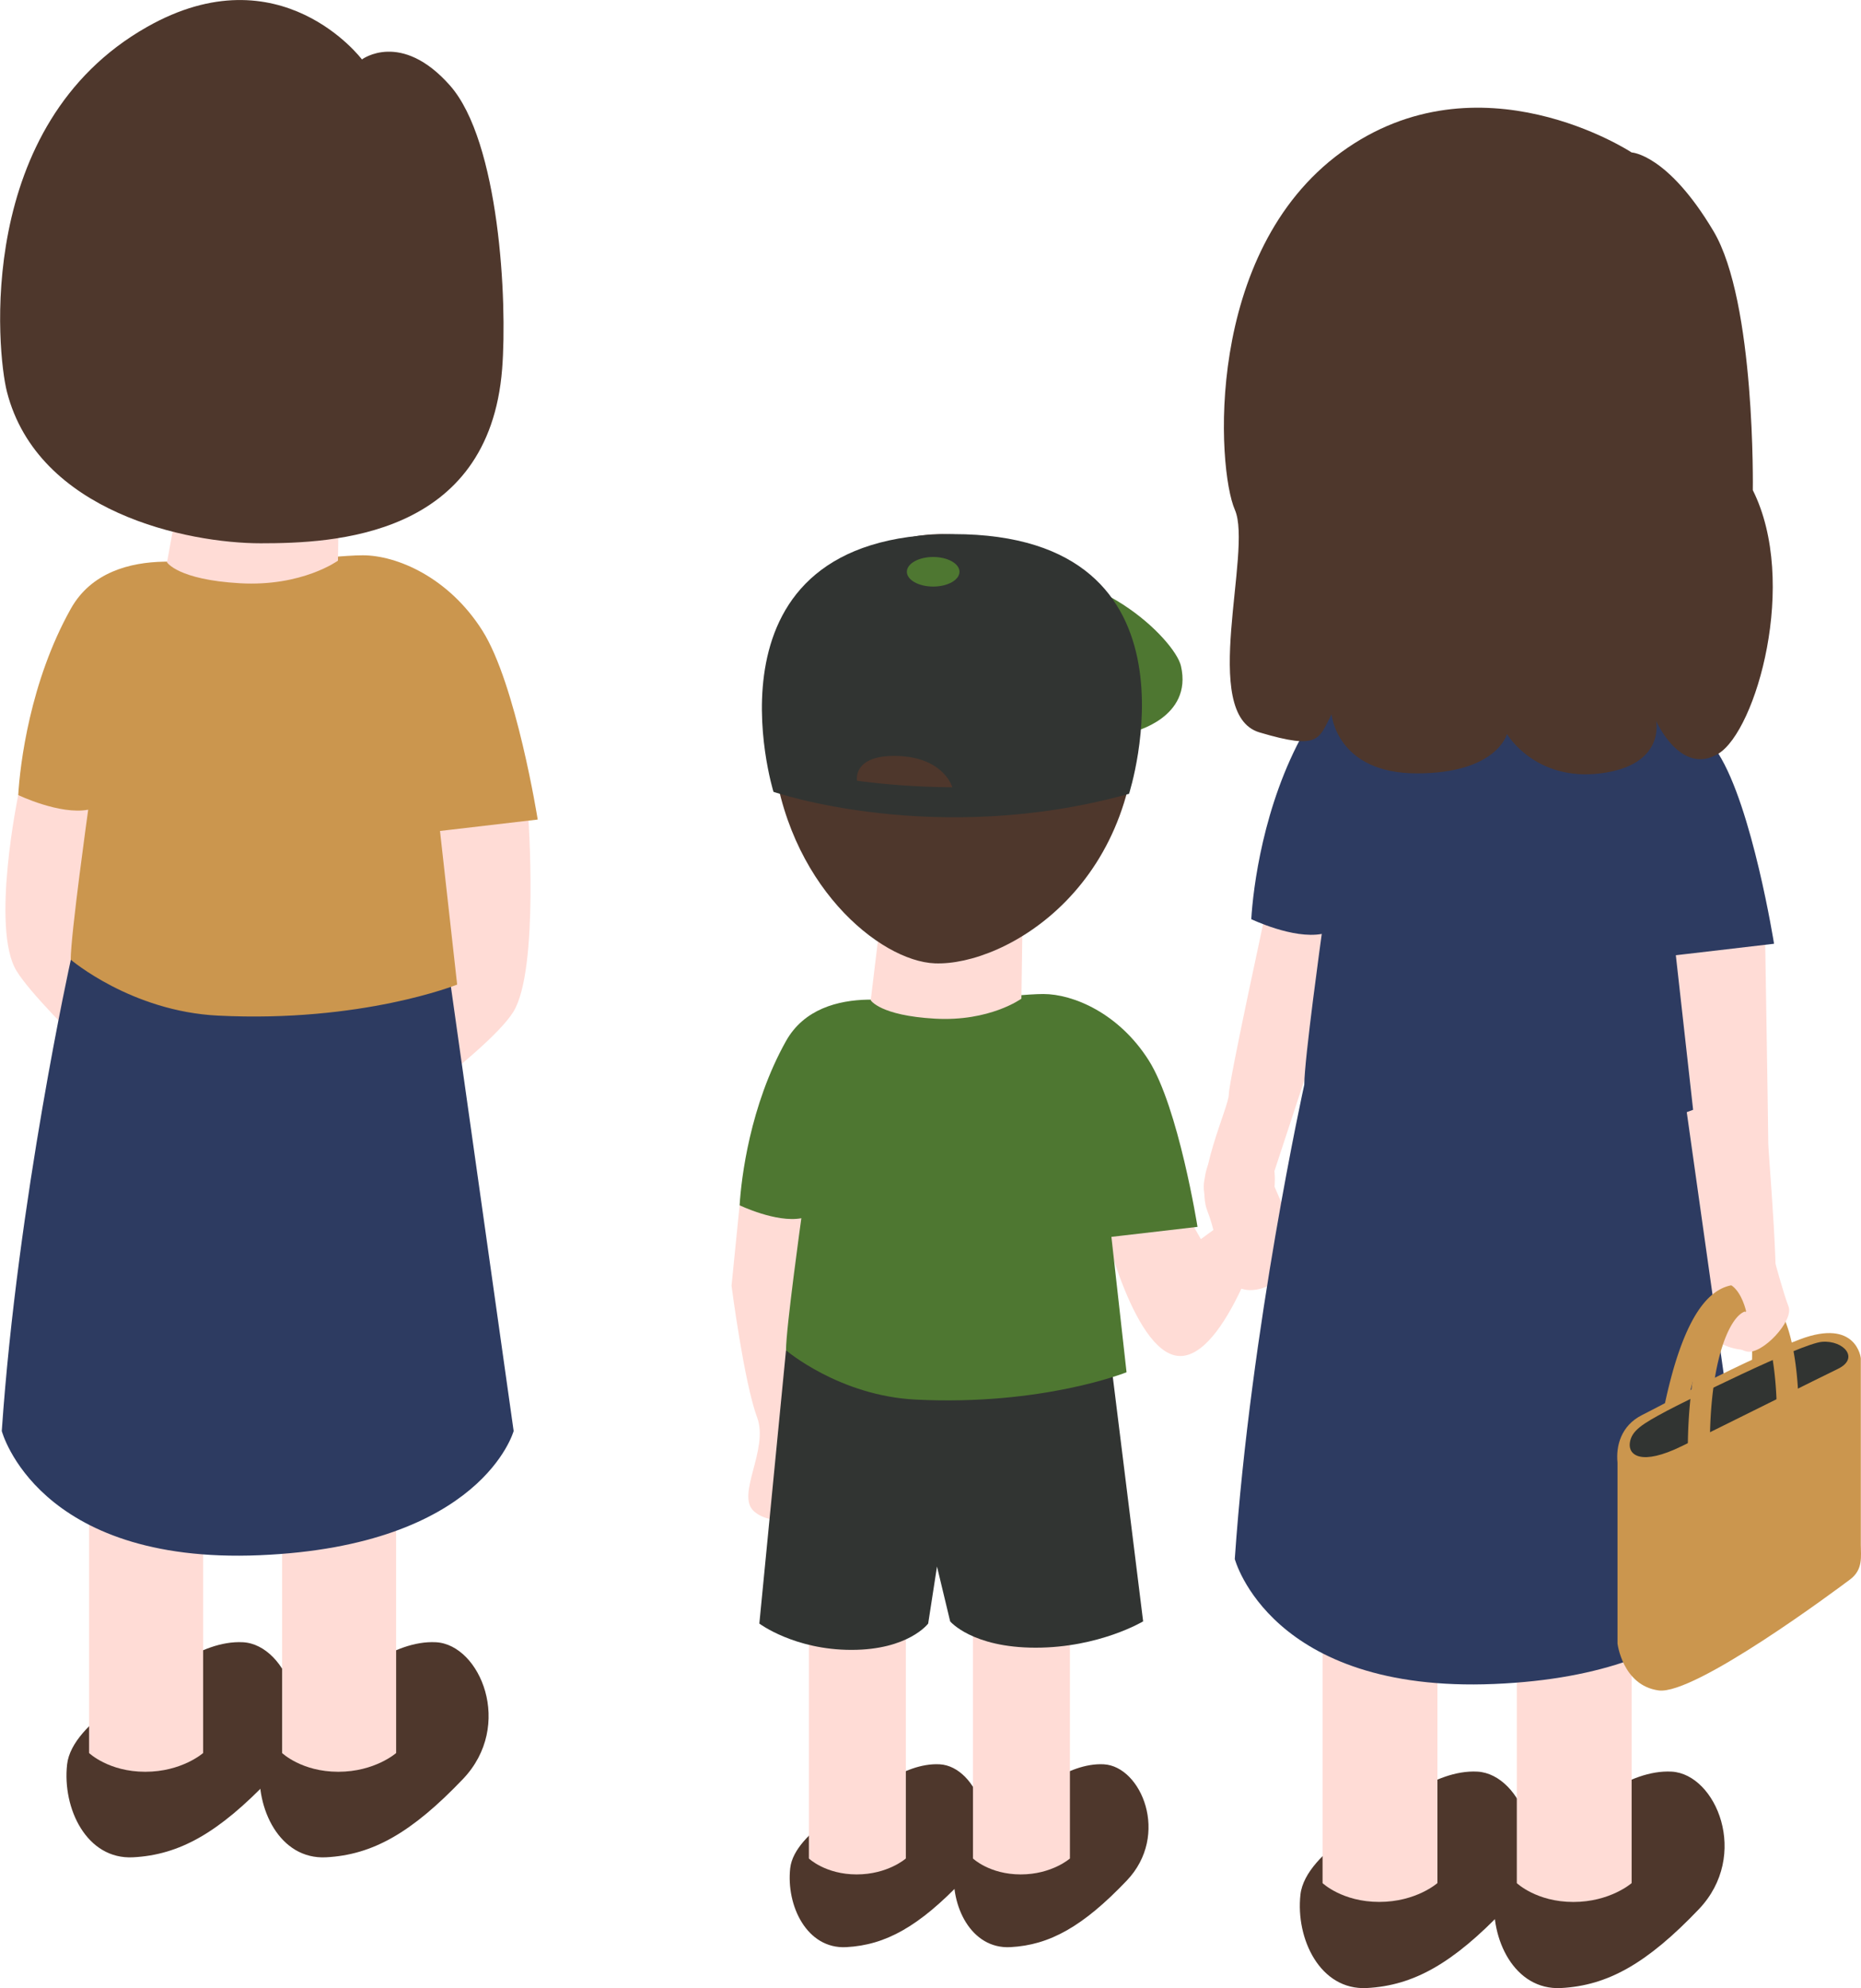 <svg xmlns="http://www.w3.org/2000/svg" viewBox="0 0 744.8 795.49"><defs><style>.cls-1{fill:#4e372c;}.cls-2{fill:#ffdcd6;}.cls-3{fill:#080d89;}.cls-4{fill:#2d3b61;}.cls-5{fill:#cb964e;}.cls-6{fill:#313432;}.cls-7{fill:#4e7731;}</style></defs><g id="レイヤー_2" data-name="レイヤー 2"><g id="レイヤー_1-2" data-name="レイヤー 1"><path class="cls-1" d="M62.06,672.75s17.6-16.62,35.2-15.65,31.29,33.25,10.75,54.76-36.18,30.32-54.75,31.29S24.9,723.6,26.85,706,62.06,672.75,62.06,672.75Z"/><path class="cls-2" d="M35.65,701.43s7.83,7.5,22.49,7.5,23.15-7.5,23.15-7.5V584.09H35.65Z"/><path class="cls-1" d="M139.31,672.75s17.6-16.62,35.2-15.65,31.29,33.25,10.75,54.76-36.18,30.32-54.75,31.29S102.15,723.6,104.1,706,139.31,672.75,139.31,672.75Z"/><path class="cls-2" d="M112.9,701.43s7.83,7.5,22.49,7.5,23.15-7.5,23.15-7.5V584.09H112.9Z"/><path class="cls-2" d="M211.34,325.29s4.56,62.58-5.87,79.53-69.75,58-69.75,58l2.61-80.19L174.18,322Z"/><path class="cls-2" d="M7.3,318.12s-11.09,53.45-.66,70.4S72.18,455,72.18,455l-2.61-80.19L33.71,314.2Z"/><path class="cls-3" d="M161.39,634.21h0Z"/><path class="cls-4" d="M28.35,384S7.06,480.17.71,572.58c0,0,14.1,53.44,103.19,49.7s101.67-49.7,101.67-49.7l-25.41-179.9Z"/><path class="cls-5" d="M90.36,227.86s-45.61-13.54-62,15.68S8,306,7.3,318.12c0,0,16.62,8,28,5.86,0,0-7,50-7,60,0,0,24.19,20.66,58.9,22.39,57.69,2.89,95.76-12.41,95.76-12.41l-6.87-61.47,39.11-4.57s-8.62-54.23-22.16-75.62-34.31-30.11-47.85-30.11S90.36,227.86,90.36,227.86Z"/><path class="cls-2" d="M135.81,186.33l-.55,38S120.9,234.79,96,233.37,66.84,225,66.84,225l2.48-13.59Z"/><path class="cls-1" d="M144.85,23.78s-32.57-43.31-86-13c-69.11,39.11-60.09,130.36-56.07,146,12.43,48.4,72.53,60.6,101.54,60.6s91.31-2.39,96.64-69.73c2.16-27.3-1.15-91.09-20.86-113.43C160.49,12.05,144.85,23.78,144.85,23.78Z"/><path class="cls-2" d="M706.37,372.05s1.31,79.65,1.31,84.91,5.27,61.88,2,69.78-1.32,15.14-13.82,13.16S680.7,528.71,680,518.84s-5.27-62.53-5.27-62.53l-8.55-81.62Z"/><path class="cls-2" d="M507.58,360.21s-15.79,72.4-15.79,77.67-13.83,33.57-8.56,46.73,4.61,31.59,17.11,31.59,21.07-15.13,21.07-15.13l-12.51-29L541.15,374Z"/><path class="cls-1" d="M555.88,724.62s17.71-16.73,35.42-15.75,31.49,33.46,10.83,55.1-36.41,30.51-55.1,31.49-28.54-19.68-26.57-37.39S555.88,724.62,555.88,724.62Z"/><path class="cls-2" d="M529.31,753.48S537.19,761,552,761s23.28-7.54,23.28-7.54V635.41H529.31Z"/><path class="cls-1" d="M633.61,724.62s17.71-16.73,35.42-15.75,31.49,33.46,10.83,55.1-36.41,30.51-55.1,31.49-28.54-19.68-26.57-37.39S633.61,724.62,633.61,724.62Z"/><path class="cls-2" d="M607.05,753.48s7.87,7.54,22.63,7.54S653,753.48,653,753.48V635.41H607.05Z"/><path class="cls-3" d="M655.83,685.84h0Z"/><path class="cls-4" d="M522,434s-21.42,96.82-27.82,189.8c0,0,14.19,53.77,103.84,50s102.29-50,102.29-50l-25.56-181Z"/><path class="cls-4" d="M584.36,277s-45.9-13.62-62.39,15.78-20.47,62.84-21.19,75c0,0,16.73,8.05,28.21,5.9,0,0-7,50.3-7,60.34,0,0,24.34,20.79,59.26,22.53,58,2.9,96.36-12.49,96.36-12.49l-6.92-61.85L710,377.62s-8.68-54.58-22.3-76.1-34.52-30.3-48.15-30.3S584.36,277,584.36,277Z"/><path class="cls-2" d="M630.1,235.17l-.56,38.21S615.09,283.94,590,282.5s-29.29-8.41-29.29-8.41l2.49-13.67Z"/><path class="cls-1" d="M653,61s-61-40.18-116.1-.16S487,187.55,494.22,204s-14.43,81.83,9.84,89.05,23.61,2.62,28.86-7.22c0,0,2,23.62,34.11,23.62s36.08-15.75,36.08-15.75,11.15,19,37.39,15.75,22.3-21,22.3-21,9.84,22.3,24.93,13.11,32.14-68.71,13.77-105.44c0,0,1.16-75.28-15.74-103.64C667.39,61.61,653,61,653,61Z"/><path class="cls-5" d="M672.52,577l-8.72-1.15a210.19,210.19,0,0,1,6-28.24c6-20.59,13.57-31.49,23.09-33.33a11.59,11.59,0,0,1,10.75,3.05c10.25,10,5.43,41.69,4.36,47.93l-8.67-1.49c2.34-13.64,3.3-35.12-1.85-40.16a2.9,2.9,0,0,0-2.93-.69C684,524.94,675.33,555.76,672.52,577Z"/><path class="cls-5" d="M647.35,585.25v72.37s2,16.78,16.45,18.76,71.39-40.47,76.65-44.42,4.28-9.21,4.28-13.81V543.47s-1.65-16.12-24.35-7.57-54.61,26-63.16,30.27S646.69,578.67,647.35,585.25Z"/><path class="cls-6" d="M667.09,564.52c-9.87,5.27-14.15,7.9-14.81,12.83s4.61,9.21,20.73,1.32,56.4-28,62.51-30.93c8.88-4.27,2.3-11.51-6.26-10.85S672.89,561.43,667.09,564.52Z"/><path class="cls-5" d="M675.49,579.37a202.39,202.39,0,0,1,2.19-28.89c3.31-21.32,9.67-32.6,19.47-34.49a12.78,12.78,0,0,1,11,2.86c12.1,10.2,11.79,44.76,11.71,48.67l-8.79-.17c.25-13.15-1.86-36.11-8.59-41.78a3.91,3.91,0,0,0-3.62-.94c-6.16,1.18-14.74,18.93-14.53,54.69Z"/><path class="cls-2" d="M710.1,503.92s3.51,13.16,5.7,18.87-10.53,19.3-16.67,18-6.15-7.9-6.15-7.9l5.83-8.25s-1.59-7.46-5.9-10.36-6.07-11.67-6.07-11.67Z"/><path class="cls-7" d="M453.45,292.85s24-5.6,19.18-26.38c-2.44-10.61-35.63-43.35-71.46-34.87s-42.85,31.09-42.85,31.09Z"/><path class="cls-2" d="M441.1,487.9s13.17,56.61,32.26,54.63,34.88-57.26,34.88-57.26,7.9-27-7.9-26.33-17.11,5.26-18.43,13.82,5.93,17.77,5.93,17.77l-7.24,5.27L472,480.66Z"/><path class="cls-2" d="M321.45,575l-4.09-49.17,10.53-43L296,482.27l-3.23,32.18s5,38.64,10.24,52.68c4.79,12.79-8.56,30.94-1.32,37.52s23,3.29,24.36-3.95S321.45,575,321.45,575Z"/><path class="cls-1" d="M346.18,719.24s15-14.13,29.92-13.3,26.6,28.27,9.15,46.56-30.76,25.77-46.56,26.6-24.1-16.63-22.44-31.59S346.18,719.24,346.18,719.24Z"/><path class="cls-2" d="M323.73,743.63s6.65,6.37,19.12,6.37,19.68-6.37,19.68-6.37V643.87h-38.8Z"/><path class="cls-1" d="M411.85,719.24s15-14.13,29.93-13.3,26.6,28.27,9.14,46.56-30.76,25.77-46.55,26.6-24.11-16.63-22.45-31.59S411.85,719.24,411.85,719.24Z"/><path class="cls-2" d="M389.4,743.63s6.65,6.37,19.12,6.37,19.68-6.37,19.68-6.37V643.87H389.4Z"/><path class="cls-3" d="M438.48,705.58h0Z"/><path class="cls-6" d="M314.57,540.28,303.9,649.63s14,10.53,36.86,10.53,30.71-10.53,30.71-10.53L375,626.81l5.27,21.94s8.78,10.53,34.23,10.53,43-10.53,43-10.53L444.32,542.56Z"/><path class="cls-7" d="M369.21,402.73S329,390.8,314.57,416.55s-17.93,55-18.56,65.72c0,0,14.65,7.05,24.7,5.17,0,0-6.14,44.05-6.14,52.84,0,0,21.31,18.2,51.89,19.73,50.84,2.55,84.4-10.94,84.4-10.94L444.8,494.9l34.46-4s-7.59-47.79-19.53-66.64-30.23-26.53-42.16-26.53S369.21,402.73,369.21,402.73Z"/><path class="cls-2" d="M409.26,366.13l-.48,33.46s-12.66,9.25-34.64,8-25.66-7.36-25.66-7.36l3.69-30.55Z"/><path class="cls-1" d="M374.11,385.46c-21.94-.87-59.68-31.59-64.95-85.13-3.41-34.72,2.36-72.47,54.42-85.13,32.47-7.9,88.64,15.8,91.27,61.44C459.31,354,402.22,386.59,374.11,385.46Z"/><path class="cls-6" d="M309.56,316.83s64.75,22.38,142.29.8c0,0,33.57-103.92-70.34-103.92S309.56,316.83,309.56,316.83Z"/><ellipse class="cls-7" cx="373.47" cy="228.78" rx="10.53" ry="5.92"/><path class="cls-1" d="M343,312.4A306.42,306.42,0,0,0,381.13,315s-3.29-11.85-21.72-12.5S343,312.4,343,312.4Z"/></g></g></svg>